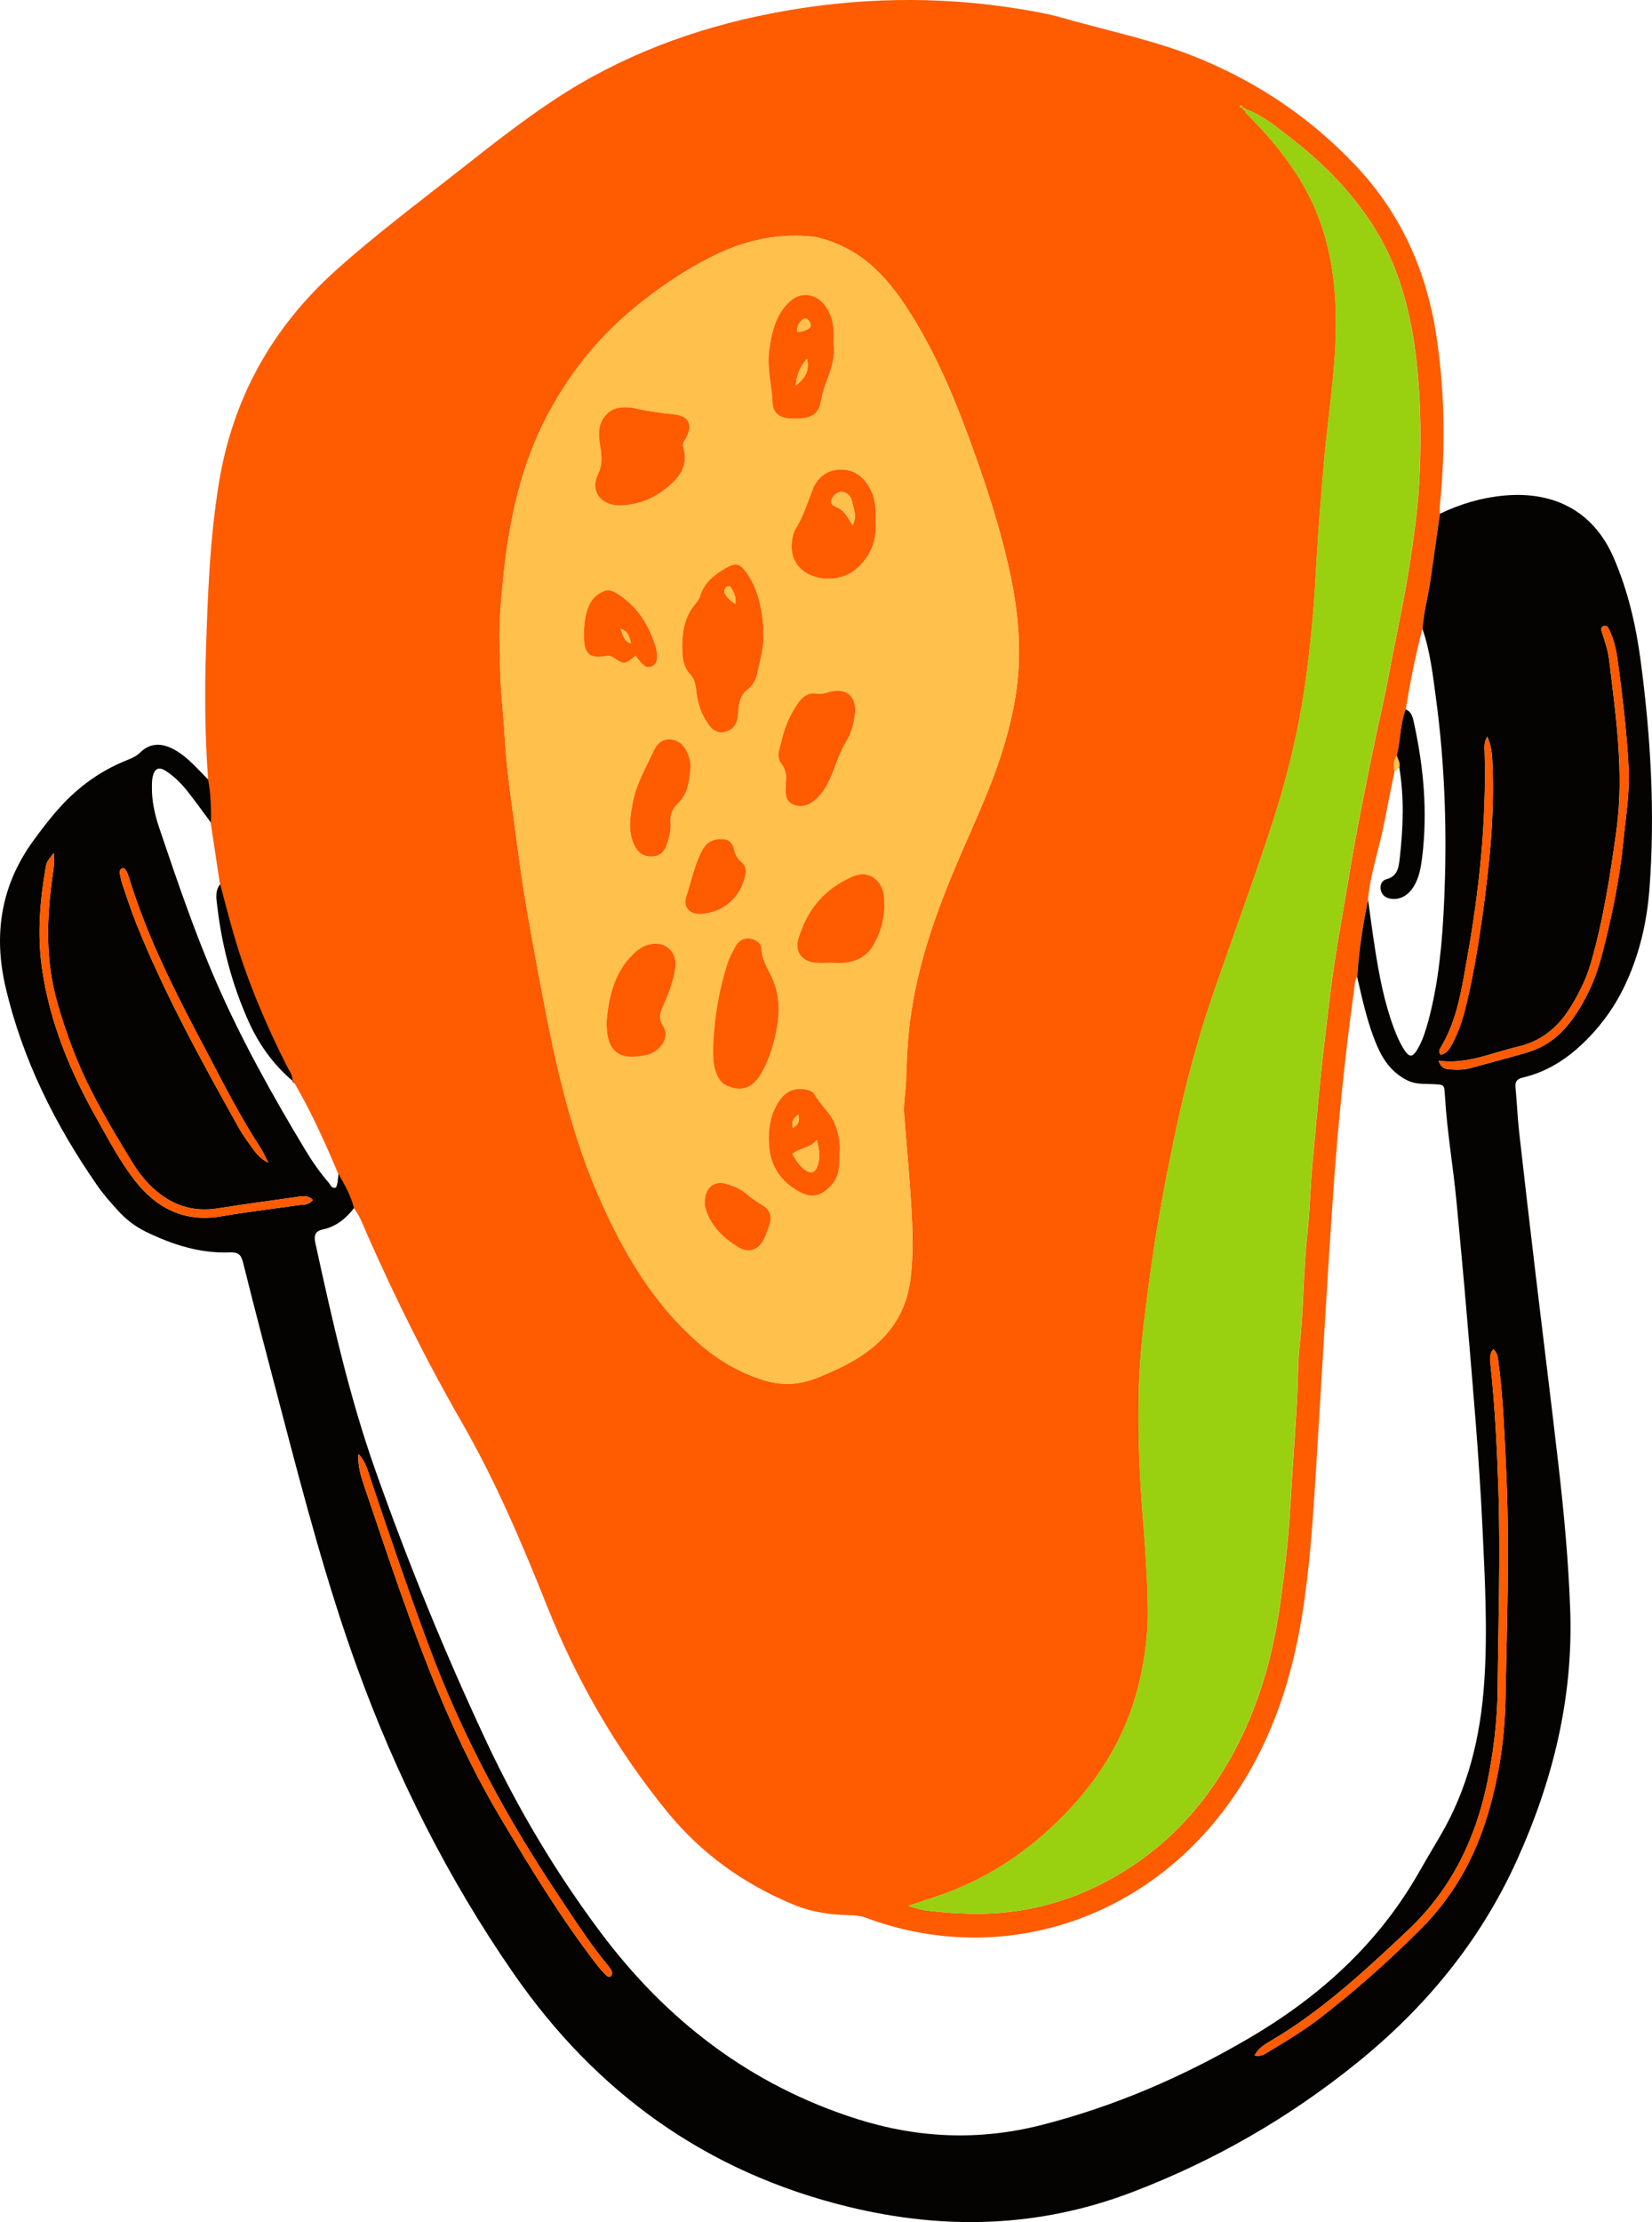 <svg xmlns="http://www.w3.org/2000/svg" id="Capa_1" data-name="Capa 1" viewBox="0 0 361.39 486.03"><defs><style>      .cls-1 {        fill: #9acf0f;      }      .cls-1, .cls-2, .cls-3, .cls-4, .cls-5 {        stroke-width: 0px;      }      .cls-2 {        fill: #ffc04c;      }      .cls-3 {        fill: #99d00f;      }      .cls-4 {        fill: #040302;      }      .cls-5 {        fill: #ff5b00;      }    </style></defs><path class="cls-5" d="M45.53,170.51c-.7-9.48-.78-18.98-.47-28.47.4-12.14.85-24.27,2.81-36.3,3.02-18.57,11.61-34.02,25.57-46.58,8.75-7.87,18.17-14.89,27.39-22.16,6.66-5.25,13.33-10.49,20.4-15.17,14.52-9.61,30.49-15.59,47.51-18.9,18.22-3.54,36.52-3.93,54.85-.88,2.92.49,5.85,1,8.69,1.82,10.19,2.93,20.65,4.97,30.49,9.09,13,5.44,24.38,13.21,34.02,23.51,9.74,10.41,15.26,22.79,17.4,36.81,1.87,12.29,2.05,24.6.82,36.96-.07.71-.03,1.43-.04,2.14-.68,4.81-1.35,9.62-2.05,14.42-.53,3.6-1.5,7.13-1.76,10.78-1.53,5.8-2.68,11.68-3.65,17.59-1.23,3.26-1.11,6.78-1.95,10.11-.85,1.09-.64,2.33-.52,3.55-.74,3.68-1.51,7.35-2.21,11.04-1.08,5.67-3.05,11.16-3.58,16.94-1.2,5.56-1.99,11.18-2.39,16.86-.55.92-.52,1.97-.66,2.97-2.02,14.58-3.49,29.22-4.52,43.9-1.45,20.59-2.55,41.21-3.85,61.81-.66,10.5-1.34,21.01-3.06,31.41-2.2,13.35-6.3,26-13.71,37.43-18.73,28.9-51.95,39.31-81.56,28.29-1.18-.44-2.33-.55-3.58-.58-4.21-.08-8.37-.68-12.28-2.3-10.86-4.49-20.15-11.11-27.64-20.27-11.15-13.66-19.82-28.74-26.34-45.08-5.49-13.77-11.28-27.39-18.7-40.27-7.6-13.2-14.37-26.84-20.55-40.77-.9-2.04-1.61-4.19-3.02-5.98-.67-2.7-2.03-5.09-3.39-7.48-2.85-6.79-5.89-13.48-9.58-19.86-.17-.19-.35-.38-.52-.57l.04.08c.06-1.2-.68-2.1-1.17-3.09-4.63-9.17-8.65-18.6-11.55-28.47-1.11-3.79-2.07-7.62-3.1-11.44-.68-4.49-1.35-8.98-2.03-13.47.09-3.15-.03-6.29-.6-9.41ZM271.89,23.53c-.04.39.2.57.51.71.13.66.67.98,1.1,1.41,4.1,4.15,7.81,8.6,10.87,13.6,7.47,12.16,8.54,25.56,7.58,39.29-.5,7.21-1.57,14.38-2.22,21.58-.71,7.92-1.36,15.84-1.79,23.78-.54,9.98-1.4,19.9-3.05,29.77-1.52,9.08-3.79,17.96-6.63,26.66-4.09,12.5-8.66,24.84-12.94,37.28-3.32,9.65-5.93,19.51-8.05,29.48-2.32,10.85-4.35,21.76-5.81,32.77-1.02,7.68-2.06,15.34-2.29,23.09-.27,9.3.03,18.59.76,27.85.58,7.32,1.14,14.63,1.16,21.99.02,4.93-.64,9.76-1.71,14.54-2.58,11.48-8.38,21.23-16.5,29.56-8.01,8.22-17.41,14.46-28.42,18.04-1.7.55-3.38,1.14-5.77,1.94,1.75.46,2.77.85,3.82.98,6.39.76,12.76,1.08,19.21.21,6.97-.94,13.54-3.03,19.72-6.25,13.4-6.99,23.11-17.61,29.76-31.1,4.64-9.41,7.36-19.37,8.82-29.76,1.05-7.47,1.89-14.95,2.31-22.47.42-7.53,1.02-15.05,1.42-22.59.21-3.97.15-7.97.58-11.92.88-8.01.77-16.09,1.66-24.1.58-5.27.65-10.57,1.16-15.85.83-8.72,1.53-17.45,2.59-26.14.67-5.56,1.26-11.13,2.09-16.66,1.01-6.74,2.26-13.45,3.37-20.18,1.46-8.95,3.29-17.83,5.09-26.71,1.09-5.39,2.4-10.74,3.41-16.15,1.56-8.41,3.46-16.75,4.74-25.22.84-5.54,1.64-11.1,1.97-16.67.53-9.07.45-18.17-.54-27.22-.29-2.63-.66-5.26-1.18-7.85-1.36-6.83-3.41-13.42-6.92-19.52-5.08-8.83-12.06-15.9-20.07-22.03-2.82-2.16-5.57-4.47-8.99-5.7-.26-.15-.53-.29-.79-.44-.2-.35-.41-.78-.79-.2-.04.06.46.3.77.21ZM109.4,143.3c-.16,6.36.7,12.22,1.03,18.11.45,8.06,1.77,15.99,2.79,23.97.96,7.56,2.26,15.09,3.64,22.59,1.72,9.3,3.41,18.62,5.65,27.82,2.15,8.83,4.81,17.49,8.44,25.83,5.42,12.46,12.19,23.99,22.76,32.9,3.8,3.2,8.05,5.59,12.73,7.17,3.56,1.2,7.22,1.33,10.84.19,1.55-.49,3.05-1.17,4.54-1.82,9.17-4.01,16.13-9.87,17.39-20.59.61-5.2.45-10.41.14-15.6-.39-6.7-1.04-13.39-1.56-20.09-.19-2.46.36-4.88.42-7.32.14-5.2.4-10.34,1.21-15.52,1.76-11.19,5.49-21.71,9.89-32.05,3.75-8.81,7.93-17.45,10.59-26.7,1.44-5.01,2.52-10.11,2.87-15.29.55-7.88-.46-15.66-2.22-23.35-1.8-7.86-4.23-15.53-6.91-23.12-4.02-11.37-8.44-22.57-15.03-32.75-3.76-5.81-8.14-11.01-14.63-13.95-2.23-1.01-4.51-1.85-7-2.06-7.44-.61-14.37,1.05-21.01,4.34-6.53,3.24-12.47,7.32-18.04,12.02-7.59,6.41-13.57,14.05-18.2,22.81-5.76,10.91-8.29,22.77-9.57,34.85-.63,5.95-1.19,11.99-.75,17.6Z"></path><path class="cls-4" d="M296.89,213.67c.39-5.68,1.19-11.3,2.39-16.86.48,3.43.92,6.86,1.45,10.28.94,6.04,2.05,12.05,4.2,17.8.53,1.42,1.14,2.84,1.9,4.15,1.47,2.52,2.24,2.45,3.63-.22.9-1.72,1.47-3.57,1.98-5.44,2.32-8.62,3.09-17.46,3.48-26.31.66-14.79.2-29.57-1.78-44.26-.69-5.13-1.26-10.3-2.96-15.24.26-3.65,1.24-7.18,1.76-10.78.7-4.8,1.37-9.62,2.05-14.42,4.46-2.15,9.13-3.53,14.07-3.98,10.79-.98,19.5,3.31,23.96,13.63,3.11,7.19,4.86,14.75,5.88,22.45,2.2,16.55,3.19,33.16,1.94,49.85-.57,7.61-2.3,14.92-5.67,21.8-1.9,3.88-4.36,7.38-7.33,10.52-4.08,4.32-8.79,7.65-14.65,9.03-1.44.34-1.79.96-1.65,2.32.31,3.15.42,6.32.77,9.47,1.09,9.75,2.23,19.49,3.38,29.22,1.72,14.51,3.54,29,5.21,43.52,1.23,10.66,2.23,21.35,2.6,32.08.66,19.18-3.82,37.27-11.68,54.63-8.01,17.67-19.99,32.19-35.02,44.32-14.91,12.04-31.29,21.45-49.2,28.27-20.36,7.75-40.99,8.3-62.03,3.17-31.03-7.56-55.15-24.95-73.21-51.01-14.39-20.76-25.62-43.18-34.23-66.91-6.69-18.45-11.65-37.42-16.63-56.37-2.83-10.76-5.66-21.52-8.35-32.32-.45-1.82-1.21-2.19-2.92-2.13-6.49.24-12.49-1.69-18.26-4.49-2.42-1.17-4.52-2.81-6.3-4.8-1.5-1.67-3.01-3.36-4.29-5.19-9.29-13.36-16.49-27.72-20.19-43.66-2.65-11.43-.98-22.11,6-31.77,1.92-2.65,3.9-5.25,6.11-7.66,3.99-4.36,8.68-7.74,14.17-9.97,1.13-.46,2.24-.87,3.17-1.78,2.2-2.17,4.71-2.13,7.32-.74,1.64.87,3.04,2.06,4.36,3.35,1.09,1.07,2.14,2.18,3.21,3.28.57,3.11.69,6.25.6,9.41-1.7-2.28-3.35-4.61-5.12-6.84-1.33-1.68-2.85-3.21-4.66-4.4-1.54-1.01-2.44-.69-2.91,1.06-.21.77-.2,1.62-.21,2.43-.04,3.1.65,6.1,1.63,9,3.86,11.39,7.71,22.79,12.53,33.83,5.52,12.64,12.25,24.65,19.35,36.46,1.53,2.54,3.22,4.97,5.16,7.22.41.48.62,1.38,1.6,1.07.47-.95.37-2,.55-2.99,1.36,2.39,2.72,4.78,3.39,7.48-1.78,2.33-3.95,4.08-6.9,4.7-1.68.36-1.89,1.41-1.55,2.96,3.66,16.76,7.39,33.5,13.13,49.7,7.15,20.21,15.24,40.06,24.35,59.47,6.87,14.64,15.14,28.51,24.82,41.47,14.5,19.42,32.94,33.58,56.26,40.96,13.26,4.2,26.66,4.75,40.18,1.32,16.15-4.1,31.28-10.68,45.61-19.08,15.22-8.93,28.02-20.44,36.9-35.93,1.52-2.66,3.07-5.3,4.63-7.93,6.25-10.51,9.03-21.98,9.83-34.09.75-11.25.13-22.47-.4-33.69-.73-15.51-2.12-30.98-3.42-46.45-.69-8.24-1.48-16.48-2.25-24.72-.73-7.83-2.12-15.58-2.55-23.44-.12-2.26-.17-2.22-2.49-2.35-1.91-.11-3.79.12-5.68-.81-3.24-1.6-5.18-4.19-6.57-7.36-2.15-4.89-3.24-10.09-4.45-15.26ZM274.43,449.57c1.58.35,2.47-.46,3.4-1.01,3.77-2.25,7.52-4.55,11.01-7.24,7.69-5.94,14.94-12.4,21.82-19.26,6.72-6.69,11.4-14.62,14.3-23.63,2.81-8.72,4.21-17.72,4.38-26.83.33-17.16.94-34.33.08-51.5-.36-7.24-.61-14.5-1.57-21.7-.15-1.15-.12-2.41-1.19-3.3-.98,1.21-.69,2.57-.55,3.86.95,8.95,1.38,17.93,1.68,26.92.48,14.51-.03,29.02-.17,43.53-.07,6.95-.89,13.86-2.32,20.68-2.6,12.43-8,23.32-17.33,32.11-9.38,8.84-18.8,17.61-30,24.19-1.29.76-2.65,1.54-3.54,3.18ZM78.42,318.04c-.2,2.41.47,4.66,1.22,6.87,2.61,7.74,5.2,15.48,7.91,23.19,5.96,16.98,12.55,33.69,21.78,49.22,6.63,11.15,13.38,22.23,21.32,32.53.62.8,1.32,1.55,2.05,2.26.27.27.75.45,1.04-.01.14-.23.24-.63.13-.85-.26-.54-.61-1.06-1-1.52-3.99-4.81-7.32-10.08-10.78-15.26-11.51-17.22-21.23-35.35-28.42-54.81-4.39-11.88-8.48-23.86-12.5-35.86-.67-2-1.14-4.11-2.75-5.76ZM314.68,231.98c.6,1.69,1.5,1.84,2.42,1.91,1.53.11,3.08.13,4.57-.28,4.14-1.12,8.29-2.22,12.4-3.42,4.07-1.18,7.23-3.64,9.74-7.06,3.12-4.27,5.23-8.97,6.57-14.07,2.18-8.31,3.92-16.7,4.76-25.26.52-5.29,1.43-10.56,1.14-15.88-.42-7.86-1.36-15.68-2.4-23.47-.3-2.22-.79-4.43-1.74-6.49-.25-.55-.57-1.26-1.3-1.05-.79.23-.53,1.02-.35,1.55.71,2.03,1.32,4.1,1.57,6.23,1.46,12.27,3.26,24.47,1.55,36.93-1.34,9.73-2.83,19.39-5.54,28.85-1.05,3.67-2.72,7.02-4.77,10.24-2.71,4.26-6.4,7.12-11.34,8.25-5.63,1.29-10.99,3.9-17.29,3.04ZM68.43,262.44c-1.2-1.18-2.54-.78-3.83-.59-5.66.8-11.33,1.55-16.97,2.45-5.58.89-10.26-.78-14.31-4.57-1.73-1.62-3.14-3.48-4.38-5.49-3.04-4.96-6.02-9.96-8.7-15.12-3.3-6.37-5.78-13.05-7.74-19.94-2.6-9.14-2.3-18.37-1-27.64.22-1.54.53-3.06.24-4.96-1.47,1.95-1.53,1.94-1.75,3.2-1.26,7.28-1.85,14.61-.81,21.95,1.67,11.78,6.15,22.6,11.96,32.89,2.61,4.62,5.07,9.35,8.34,13.55,4.81,6.18,10.95,9.24,19,7.85,5.63-.97,11.31-1.63,16.97-2.45.97-.14,2.08.07,2.98-1.12ZM58.71,254.34c-.82-1.57-1.21-2.51-1.76-3.34-4.43-6.77-8.06-13.98-11.83-21.12-6.5-12.29-12.86-24.64-16.93-38.01-.15-.49-.34-.97-.59-1.41-.19-.32-.44-.74-.94-.51-.42.2-.54.63-.47,1.03.17.9.36,1.81.66,2.67.96,2.8,1.87,5.63,2.97,8.37,6.22,15.49,14.26,30.07,22.39,44.61.89,1.6,2,3.09,3.07,4.58.77,1.07,1.58,2.14,3.43,3.12ZM325.35,161.12c-.77,1.29-.6,2.43-.57,3.47.41,15.08-1.16,30-3.8,44.82-1.21,6.83-2.18,13.75-5.9,19.85-.27.44-.35.95.08,1.42,1.53-.26,2.08-1.53,2.69-2.69,1.5-2.82,2.36-5.87,3.09-8.96,1.46-6.27,2.5-12.62,3.39-19,1.51-10.94,2.64-21.92,2.16-32.99-.08-1.91-.2-3.81-1.13-5.93Z"></path><path class="cls-2" d="M109.4,143.3c-.44-5.61.12-11.65.75-17.6,1.28-12.08,3.81-23.94,9.57-34.85,4.63-8.76,10.6-16.4,18.2-22.81,5.57-4.7,11.51-8.78,18.04-12.02,6.64-3.29,13.57-4.95,21.01-4.34,2.49.2,4.78,1.05,7,2.06,6.49,2.94,10.88,8.14,14.63,13.95,6.59,10.19,11.02,21.38,15.03,32.75,2.68,7.59,5.11,15.26,6.91,23.12,1.76,7.69,2.76,15.47,2.22,23.35-.36,5.18-1.44,10.28-2.87,15.29-2.66,9.25-6.84,17.89-10.59,26.7-4.4,10.34-8.14,20.86-9.89,32.05-.81,5.17-1.08,10.32-1.21,15.52-.06,2.44-.61,4.86-.42,7.32.53,6.7,1.17,13.38,1.56,20.09.3,5.19.47,10.4-.14,15.6-1.26,10.72-8.22,16.59-17.39,20.59-1.49.65-2.99,1.34-4.54,1.82-3.62,1.14-7.28,1.01-10.84-.19-4.68-1.58-8.93-3.97-12.73-7.17-10.57-8.91-17.34-20.44-22.76-32.9-3.63-8.34-6.28-17-8.44-25.83-2.24-9.2-3.93-18.51-5.65-27.82-1.38-7.5-2.68-15.03-3.64-22.59-1.01-7.98-2.33-15.91-2.79-23.97-.33-5.89-1.18-11.75-1.03-18.11ZM166.93,138.7c0-.85.05-1.46,0-2.07-.38-4.1-1.25-8.06-3.72-11.48-1.41-1.95-2.36-2.11-4.39-.92-2.51,1.47-4.76,3.16-5.65,6.13-.17.56-.53,1.11-.92,1.56-2.75,3.17-3.13,7-2.97,10.93.07,1.63.5,3.34,1.63,4.53,1.18,1.26,1.26,2.65,1.46,4.18.32,2.54,1.18,4.92,2.72,7.04.87,1.2,1.97,1.81,3.41,1.51,1.4-.29,2.38-1.2,2.75-2.6.21-.78.2-1.61.29-2.42.19-1.63.47-3.14,1.98-4.27,1.04-.78,1.8-2,2.08-3.32.63-2.98,1.6-5.92,1.33-8.8ZM156.02,228.76c.03,1.94-.1,3.9.62,5.76.48,1.24,1.04,2.38,2.43,2.97,3.03,1.29,5.48.59,7.28-2.41,2.02-3.36,3.08-7.04,3.72-10.92.51-3.09.37-6.03-.64-8.99-.88-2.57-2.75-4.72-2.84-7.64-.04-1.28-1.28-2.1-2.58-2.26-1.33-.17-2.41.51-3.05,1.64-.7,1.24-1.39,2.52-1.82,3.87-1.87,5.85-2.86,11.85-3.11,17.98ZM137.49,89.14c-2.06-.15-3.59.23-4.81,1.51-1.61,1.69-1.83,3.74-1.51,5.94.34,2.37.89,4.68-.32,7.09-1.81,3.61.42,7.31,5.77,6.84,2.96-.26,5.81-1.27,8.22-3.03,3.21-2.35,6-5.09,4.64-9.67-.25-.86.19-1.3.54-1.92,1.59-2.79.8-4.9-2.39-5.22-3.24-.32-6.42-.8-9.57-1.53-.29-.07-.61,0-.56,0ZM191.53,113.91c.15-2.68-.05-5.15-1.43-7.47-1.51-2.52-3.66-3.9-6.52-3.74-2.77.15-4.82,1.84-5.78,4.34-1.13,2.93-2.06,5.93-3.73,8.63-.42.67-.62,1.52-.75,2.31-.38,2.33.05,4.51,1.72,6.24,2.89,3,8.82,3.08,12.05.38,3.4-2.85,4.83-6.44,4.45-10.7ZM182.35,75.19c0-1.24.09-2.27-.02-3.27-.23-2.17-.88-4.18-2.46-5.79-2.03-2.07-4.96-2.18-7.07-.21-3.12,2.89-3.99,6.74-4.53,10.73-.53,3.9.58,7.7.75,11.56.08,1.98,1.43,3.07,3.42,3.29.81.09,1.63.05,2.45.02,2.78-.1,4.24-1.16,4.7-3.84.3-1.73.81-3.33,1.46-4.94,1-2.48,1.62-5.05,1.3-7.55ZM171.91,171.07c0,.56.01.86,0,1.17-.07,1.47-.06,2.98,1.51,3.69,1.61.74,3.19.39,4.58-.69,1.31-1.01,2.26-2.3,3.03-3.77,1.57-2.98,2.28-6.33,4.06-9.2,1.16-1.87,1.68-3.94,1.94-6.05.44-3.65-1.69-5.79-5.25-4.94-.99.24-1.94.65-2.98.46-2.01-.35-3.29.69-4.32,2.22-1.67,2.47-2.87,5.21-3.48,8.08-.33,1.56-1.32,3.35-.09,4.97,1,1.32,1.23,2.75,1.01,4.07ZM132.7,223.35c-.12,6.4,2.49,8.62,8.11,7.5.5-.1,1.01-.17,1.47-.37,2.78-1.22,4.18-3.97,2.77-6.1-.97-1.47-.76-2.61-.16-3.96,1.25-2.79,2.37-5.62,2.83-8.68.52-3.49-2.12-5.99-5.55-5.21-1.32.3-2.42.98-3.42,1.91-4.48,4.23-5.57,9.75-6.05,14.9ZM181.74,210.58s0,.02,0,.03c1.02,0,2.04.07,3.05-.01,2.58-.23,4.71-1.36,6.08-3.57,2.11-3.39,2.87-7.17,2.48-11.11-.28-2.85-2.87-5.85-6.79-4.19-6.26,2.65-10.1,7.4-11.95,13.8-.78,2.71.93,4.84,3.77,5.06,1.11.08,2.24.01,3.36.01ZM183.66,252.14c.22-2.07-.21-4.4-1.13-6.55-.99-2.3-3.09-3.91-4.3-6.15-.51-.95-1.81-1.21-2.99-1.26-2.31-.09-3.85,1.11-5,2.94-1.81,2.88-2.2,6.09-2,9.39.29,4.66,2.7,8.03,6.71,10.2,2.66,1.44,4.72.86,6.84-1.39,1.85-1.97,1.85-4.41,1.87-7.18ZM151.04,168.27c.12-1.37-.25-2.66-.78-3.87-.66-1.48-1.88-2.52-3.48-2.67-1.66-.16-2.99.8-3.66,2.28-1.69,3.69-3.81,7.23-4.61,11.24-.65,3.26-1.26,6.6.38,9.83.78,1.52,1.92,2.26,3.65,2.25,1.84-.02,2.83-1.12,3.34-2.64.5-1.53.94-3.13.81-4.78-.13-1.64.4-3.03,1.57-4.13,2.2-2.05,2.52-4.77,2.79-7.51ZM139.07,143.39c.47.62.8,1.13,1.22,1.57.64.67,1.28,1.33,2.38.78,1.02-.51,1.09-1.37,1.08-2.32,0-.82-.17-1.6-.43-2.39-1.47-4.49-3.86-8.26-7.88-10.93-1.79-1.19-2.62-1.35-4.4-.23-1.37.86-2.11,2.17-2.57,3.67-.63,2.07-.75,4.21-.67,6.35.11,3.12,1.38,4.17,4.49,3.62.77-.14,1.29-.11,1.96.33,2.38,1.57,2.41,1.54,4.84-.45ZM157.77,183.56c-2.15-.04-3.46.88-4.53,3.16-1.42,3.04-2.09,6.34-3.13,9.51-.72,2.18.81,3.79,3.1,3.68,5.09-.25,8.93-3.65,9.9-8.73.19-1-.1-1.93-.79-2.49-1.01-.82-1.48-1.79-1.77-3.03-.33-1.44-1.36-2.23-2.77-2.09ZM154.16,263.48c.78,3.99,3.68,7.16,7.6,9.44,2.02,1.17,4.07.45,5.19-1.58.54-.97.87-2.07,1.26-3.12.75-2.04.34-3.59-1.54-4.68-1.34-.77-2.54-1.68-3.72-2.66-1.12-.93-2.46-1.43-3.83-1.87-2.91-.94-5.03.68-4.96,4.47Z"></path><path class="cls-3" d="M272.69,23.95c3.42,1.24,6.17,3.55,8.98,5.71,8.01,6.13,14.99,13.21,20.07,22.03,3.51,6.1,5.56,12.68,6.92,19.52.52,2.59.89,5.22,1.18,7.85.99,9.06,1.07,18.15.54,27.22-.33,5.57-1.13,11.13-1.97,16.67-1.28,8.47-3.17,16.81-4.74,25.22-1.01,5.41-2.32,10.75-3.41,16.15-1.8,8.88-3.63,17.76-5.09,26.71-1.1,6.73-2.35,13.44-3.37,20.18-.83,5.53-1.42,11.11-2.09,16.66-1.05,8.7-1.75,17.43-2.59,26.14-.5,5.28-.57,10.58-1.16,15.85-.89,8.01-.78,16.08-1.66,24.1-.43,3.94-.37,7.95-.58,11.92-.4,7.54-1,15.06-1.42,22.59-.42,7.53-1.26,15-2.31,22.47-1.46,10.39-4.18,20.35-8.82,29.76-6.65,13.49-16.35,24.11-29.76,31.1-6.18,3.22-12.74,5.3-19.72,6.25-6.45.87-12.82.55-19.21-.21-1.05-.12-2.07-.52-3.82-.98,2.38-.8,4.07-1.39,5.77-1.94,11.02-3.59,20.41-9.83,28.42-18.04,8.12-8.32,13.93-18.08,16.5-29.56,1.07-4.78,1.73-9.61,1.71-14.54-.02-7.35-.58-14.66-1.16-21.99-.74-9.26-1.04-18.55-.76-27.85.23-7.75,1.26-15.41,2.29-23.09,1.47-11.02,3.5-21.92,5.81-32.77,2.13-9.97,4.74-19.83,8.05-29.48,4.28-12.44,8.85-24.78,12.94-37.28,2.85-8.7,5.12-17.58,6.63-26.66,1.65-9.87,2.51-19.79,3.05-29.77.43-7.93,1.08-15.86,1.79-23.78.64-7.2,1.72-14.37,2.22-21.58.95-13.73-.12-27.13-7.58-39.29-3.07-5-6.78-9.44-10.87-13.6-.43-.43-.97-.76-1.1-1.41.1-.1.2-.19.29-.29Z"></path><path class="cls-4" d="M307.53,155.16c1.32.56,1.54,1.78,1.8,2.99,2.12,9.72,3,19.51,1.77,29.43-.28,2.23-.66,4.44-1.88,6.39-1.29,2.04-3.15,2.94-5.13,2.57-1.13-.21-1.84-.87-2.05-1.97-.19-1.02.27-2,1.19-2.24,2.59-.66,2.76-2.73,2.99-4.74.74-6.6,1-13.2-.13-19.79.26-.93-.32-1.69-.53-2.53.84-3.33.72-6.85,1.95-10.11Z"></path><path class="cls-4" d="M63.99,236.39c-4.27-3.6-7.42-8.06-9.67-13.11-3.54-7.94-5.75-16.27-6.77-24.9-.2-1.67-.61-3.46.62-4.99,1.03,3.81,1.98,7.65,3.1,11.44,2.9,9.87,6.92,19.3,11.55,28.47.5.98,1.23,1.89,1.17,3.09Z"></path><path class="cls-2" d="M305.57,165.28c.2.84.79,1.6.53,2.53-.35.34-.7.68-1.05,1.02-.12-1.23-.33-2.47.52-3.55Z"></path><path class="cls-1" d="M271.89,23.53c-.32.08-.81-.15-.77-.21.38-.58.59-.15.79.2,0,0-.01.01-.01.01Z"></path><path class="cls-4" d="M64.47,236.89c-.32-.06-.46-.28-.52-.57.17.19.35.38.52.57Z"></path><path class="cls-1" d="M272.4,24.24c-.31-.14-.56-.32-.51-.71,0,0,.01-.01.01-.01.26.15.53.29.79.44-.09.09-.19.19-.29.29Z"></path><path class="cls-5" d="M274.43,449.57c.89-1.64,2.24-2.42,3.54-3.18,11.2-6.57,20.62-15.35,30-24.19,9.33-8.79,14.73-19.68,17.33-32.11,1.43-6.83,2.25-13.73,2.32-20.68.14-14.51.65-29.02.17-43.53-.3-8.99-.73-17.97-1.68-26.92-.14-1.29-.43-2.65.55-3.86,1.07.89,1.04,2.14,1.19,3.3.96,7.2,1.21,14.46,1.57,21.7.86,17.16.25,34.33-.08,51.5-.17,9.11-1.57,18.11-4.38,26.83-2.9,9.01-7.58,16.93-14.3,23.63-6.89,6.86-14.13,13.31-21.82,19.26-3.48,2.69-7.23,4.99-11.01,7.24-.93.55-1.82,1.36-3.4,1.01Z"></path><path class="cls-5" d="M78.42,318.04c1.61,1.65,2.08,3.76,2.75,5.76,4.02,12.01,8.11,23.99,12.5,35.86,7.19,19.46,16.91,37.59,28.42,54.81,3.46,5.18,6.79,10.45,10.78,15.26.39.47.73.98,1,1.52.1.22.01.62-.13.85-.29.46-.77.28-1.04.01-.72-.71-1.43-1.46-2.05-2.26-7.93-10.3-14.69-21.38-21.32-32.53-9.23-15.53-15.82-32.24-21.78-49.22-2.7-7.71-5.3-15.45-7.91-23.19-.75-2.22-1.42-4.46-1.22-6.87Z"></path><path class="cls-5" d="M314.68,231.98c6.3.87,11.67-1.74,17.29-3.04,4.93-1.13,8.62-3.99,11.34-8.25,2.05-3.21,3.71-6.56,4.77-10.24,2.71-9.45,4.2-19.11,5.54-28.85,1.71-12.46-.09-24.67-1.55-36.93-.25-2.13-.86-4.2-1.57-6.23-.18-.53-.44-1.32.35-1.55.72-.22,1.05.5,1.3,1.05.95,2.06,1.44,4.27,1.74,6.49,1.04,7.8,1.98,15.62,2.4,23.47.29,5.33-.62,10.6-1.14,15.88-.84,8.56-2.58,16.95-4.76,25.26-1.34,5.1-3.45,9.8-6.57,14.07-2.5,3.42-5.66,5.88-9.74,7.06-4.12,1.2-8.26,2.3-12.4,3.42-1.5.4-3.04.39-4.57.28-.92-.07-1.82-.22-2.42-1.91Z"></path><path class="cls-5" d="M68.43,262.44c-.89,1.18-2.01.98-2.98,1.12-5.65.83-11.34,1.48-16.97,2.45-8.05,1.39-14.19-1.68-19-7.85-3.27-4.2-5.73-8.93-8.34-13.55-5.81-10.29-10.29-21.11-11.96-32.89-1.04-7.34-.45-14.67.81-21.95.22-1.26.28-1.25,1.75-3.2.28,1.9-.03,3.42-.24,4.96-1.3,9.27-1.59,18.5,1,27.64,1.96,6.89,4.44,13.58,7.74,19.94,2.68,5.17,5.66,10.16,8.7,15.12,1.23,2.01,2.65,3.88,4.38,5.49,4.05,3.79,8.73,5.46,14.31,4.57,5.64-.9,11.31-1.65,16.97-2.45,1.3-.18,2.64-.59,3.83.59Z"></path><path class="cls-5" d="M58.71,254.34c-1.86-.98-2.67-2.05-3.43-3.12-1.07-1.49-2.18-2.98-3.07-4.58-8.12-14.54-16.16-29.12-22.39-44.61-1.1-2.75-2.01-5.57-2.97-8.37-.3-.87-.48-1.77-.66-2.67-.08-.4.04-.84.47-1.03.5-.23.75.19.94.51.25.44.44.92.59,1.41,4.08,13.37,10.43,25.72,16.93,38.01,3.77,7.13,7.4,14.35,11.83,21.12.55.84.94,1.78,1.76,3.34Z"></path><path class="cls-5" d="M325.35,161.12c.93,2.13,1.05,4.02,1.13,5.93.48,11.08-.65,22.05-2.16,32.99-.88,6.38-1.92,12.73-3.39,19-.72,3.09-1.59,6.14-3.09,8.96-.61,1.15-1.17,2.43-2.69,2.69-.43-.47-.35-.98-.08-1.42,3.72-6.1,4.69-13.02,5.9-19.85,2.64-14.82,4.21-29.74,3.8-44.82-.03-1.04-.2-2.18.57-3.47Z"></path><g><path class="cls-5" d="M166.93,138.7c.27,2.88-.71,5.82-1.33,8.8-.28,1.32-1.05,2.55-2.08,3.32-1.51,1.13-1.79,2.63-1.98,4.27-.1.81-.09,1.64-.29,2.42-.37,1.4-1.35,2.3-2.75,2.6-1.44.3-2.54-.31-3.41-1.51-1.54-2.12-2.4-4.5-2.72-7.04-.19-1.54-.28-2.93-1.46-4.18-1.12-1.2-1.56-2.9-1.63-4.53-.16-3.93.22-7.76,2.97-10.93.39-.45.75-1,.92-1.56.89-2.98,3.14-4.67,5.65-6.13,2.03-1.19,2.98-1.03,4.39.92,2.47,3.42,3.34,7.38,3.72,11.48.06.61,0,1.22,0,2.07ZM160.89,132.07c.07.04.14.09.21.13-.08-.04-.15-.07-.23-.11.17-1.13-.13-2.17-.71-3.12-.24-.39-.48-.99-1.1-.67-.6.32-.78.99-.48,1.54.52.97,1.36,1.68,2.32,2.23Z"></path><path class="cls-5" d="M156.02,228.76c.25-6.13,1.24-12.14,3.11-17.98.43-1.35,1.12-2.63,1.82-3.87.64-1.13,1.72-1.81,3.05-1.64,1.31.17,2.55.98,2.58,2.26.09,2.92,1.96,5.07,2.84,7.64,1.01,2.97,1.15,5.9.64,8.99-.64,3.87-1.7,7.56-3.72,10.92-1.81,3-4.25,3.7-7.28,2.41-1.39-.59-1.95-1.73-2.43-2.97-.72-1.86-.59-3.81-.62-5.76Z"></path><path class="cls-5" d="M137.49,89.14s.27-.06.56,0c3.16.73,6.33,1.21,9.57,1.53,3.19.32,3.98,2.43,2.39,5.22-.35.61-.79,1.06-.54,1.92,1.35,4.58-1.43,7.32-4.64,9.67-2.4,1.76-5.25,2.76-8.22,3.03-5.34.48-7.58-3.22-5.77-6.84,1.21-2.41.66-4.72.32-7.09-.31-2.2-.1-4.25,1.51-5.94,1.21-1.28,2.75-1.67,4.81-1.51Z"></path><path class="cls-5" d="M191.53,113.91c.38,4.26-1.04,7.85-4.45,10.7-3.22,2.7-9.16,2.63-12.05-.38-1.67-1.74-2.1-3.92-1.72-6.24.13-.8.33-1.64.75-2.31,1.67-2.7,2.6-5.7,3.73-8.63.97-2.5,3.01-4.19,5.78-4.34,2.86-.16,5.01,1.22,6.52,3.74,1.39,2.32,1.58,4.8,1.43,7.47ZM186.5,114.87c1.13-2.14.13-3.64-.11-5.16-.11-.68-.52-1.32-1.13-1.74-1.01-.71-2.36-.35-3.12.84-.67,1.05-.27,1.69.79,2.08,1.75.64,2.5,2.24,3.56,4Z"></path><path class="cls-5" d="M182.35,75.19c.32,2.5-.3,5.06-1.3,7.55-.65,1.61-1.16,3.21-1.46,4.94-.46,2.68-1.92,3.74-4.7,3.84-.82.03-1.64.06-2.45-.02-1.99-.21-3.34-1.3-3.42-3.29-.16-3.86-1.27-7.66-.75-11.56.54-3.99,1.41-7.84,4.53-10.73,2.12-1.96,5.04-1.85,7.07.21,1.58,1.61,2.24,3.62,2.46,5.79.11,1.01.02,2.04.02,3.27ZM174.37,72.57c.84.12,1.58-.2,2.31-.56.52-.25.79-.66.6-1.21-.13-.36-.36-.74-.65-.97-.5-.4-.94-.03-1.31.32-.69.66-1.05,1.46-.92,2.44-.04.06-.09.13-.13.19.03-.07.07-.15.1-.22ZM176.53,78.46c-1.75,2.02-2.29,3.86-2.44,5.87,1.63-1.4,3.16-2.85,2.44-5.87Z"></path><path class="cls-5" d="M171.91,171.07c.22-1.32-.01-2.75-1.01-4.07-1.23-1.62-.24-3.41.09-4.97.61-2.87,1.81-5.61,3.48-8.08,1.03-1.53,2.32-2.57,4.32-2.22,1.04.18,1.99-.23,2.98-.46,3.57-.85,5.7,1.29,5.25,4.94-.26,2.11-.78,4.19-1.94,6.05-1.78,2.87-2.49,6.22-4.06,9.2-.78,1.47-1.73,2.76-3.03,3.77-1.39,1.08-2.97,1.43-4.58.69-1.56-.71-1.58-2.22-1.51-3.69.01-.3,0-.61,0-1.17Z"></path><path class="cls-5" d="M132.7,223.35c.48-5.15,1.57-10.68,6.05-14.9.99-.94,2.09-1.61,3.42-1.91,3.43-.78,6.07,1.72,5.55,5.21-.46,3.06-1.58,5.88-2.83,8.68-.6,1.35-.81,2.49.16,3.96,1.41,2.13,0,4.88-2.77,6.1-.46.2-.97.27-1.47.37-5.62,1.12-8.23-1.09-8.11-7.5Z"></path><path class="cls-5" d="M181.74,210.58c-1.12,0-2.24.07-3.36-.01-2.84-.22-4.55-2.35-3.77-5.06,1.85-6.4,5.69-11.14,11.95-13.8,3.92-1.66,6.51,1.35,6.79,4.19.39,3.95-.37,7.72-2.48,11.11-1.37,2.21-3.51,3.34-6.08,3.57-1.01.09-2.03.01-3.05.01,0,0,0-.02,0-.03Z"></path><path class="cls-5" d="M183.66,252.14c-.01,2.77-.01,5.21-1.87,7.18-2.12,2.25-4.18,2.83-6.84,1.39-4.01-2.17-6.42-5.54-6.71-10.2-.21-3.3.19-6.51,2-9.39,1.14-1.82,2.69-3.03,5-2.94,1.17.05,2.47.31,2.99,1.26,1.21,2.23,3.31,3.85,4.3,6.15.92,2.14,1.35,4.48,1.13,6.55ZM178.67,249.31c-1.36,1.85-3.75,1.75-5.32,3.07.85,1.52,1.62,2.81,2.98,3.64,1.13.69,1.9.44,2.4-.75.78-1.85.54-3.74-.06-5.96ZM173.47,246.73c1.1-.76,1.59-1.51,1.16-2.93-1.08.77-1.57,1.53-1.16,2.93Z"></path><path class="cls-5" d="M151.04,168.27c-.28,2.74-.59,5.46-2.79,7.51-1.17,1.1-1.71,2.49-1.57,4.13.13,1.65-.3,3.25-.81,4.78-.5,1.52-1.49,2.62-3.34,2.64-1.73.01-2.87-.72-3.65-2.25-1.64-3.23-1.03-6.56-.38-9.83.8-4.02,2.93-7.56,4.61-11.24.67-1.48,2-2.43,3.66-2.28,1.6.15,2.82,1.19,3.48,2.67.54,1.2.91,2.49.78,3.87Z"></path><path class="cls-5" d="M139.07,143.39c-2.43,1.99-2.45,2.02-4.84.45-.67-.44-1.19-.47-1.96-.33-3.11.55-4.37-.5-4.49-3.62-.08-2.14.04-4.28.67-6.35.46-1.5,1.2-2.81,2.57-3.67,1.79-1.12,2.62-.96,4.4.23,4.02,2.67,6.41,6.44,7.88,10.93.26.79.43,1.57.43,2.39,0,.95-.06,1.81-1.08,2.32-1.1.54-1.74-.12-2.38-.78-.42-.44-.75-.95-1.22-1.57ZM138.03,140.73c-.34-1.08-.28-2.39-2.26-3.23.53,1.64.79,2.76,2.26,3.23Z"></path><path class="cls-5" d="M157.77,183.56c1.42-.13,2.44.65,2.77,2.09.29,1.24.76,2.2,1.77,3.03.69.56.98,1.49.79,2.49-.97,5.09-4.81,8.49-9.9,8.73-2.29.11-3.82-1.5-3.1-3.68,1.04-3.17,1.71-6.47,3.13-9.51,1.06-2.27,2.38-3.2,4.53-3.16Z"></path><path class="cls-5" d="M154.16,263.48c-.08-3.8,2.05-5.41,4.96-4.47,1.37.44,2.71.95,3.83,1.87,1.18.98,2.38,1.89,3.72,2.66,1.89,1.09,2.3,2.64,1.54,4.68-.39,1.05-.72,2.14-1.26,3.12-1.13,2.03-3.18,2.75-5.19,1.58-3.92-2.28-6.82-5.44-7.6-9.44Z"></path></g><path class="cls-2" d="M160.89,132.07c-.95-.56-1.8-1.26-2.32-2.23-.29-.55-.12-1.22.48-1.54.62-.32.86.28,1.1.67.59.95.89,1.99.71,3.12l.02-.02Z"></path><path class="cls-2" d="M160.87,132.09c.08.04.15.07.23.11-.07-.04-.14-.09-.21-.13,0,0-.02.02-.02.02Z"></path><path class="cls-2" d="M186.5,114.87c-1.06-1.76-1.81-3.36-3.56-4-1.06-.38-1.47-1.03-.79-2.08.76-1.18,2.11-1.55,3.12-.84.6.43,1.02,1.07,1.13,1.74.24,1.53,1.24,3.02.11,5.16Z"></path><path class="cls-2" d="M176.53,78.46c.72,3.02-.81,4.46-2.44,5.87.15-2,.69-3.85,2.44-5.87Z"></path><path class="cls-2" d="M174.39,72.6c-.13-.98.22-1.78.92-2.44.37-.35.81-.71,1.31-.32.29.23.52.61.65.97.19.55-.08.96-.6,1.21-.73.36-1.46.68-2.31.56l.03.03Z"></path><path class="cls-2" d="M174.37,72.57c-.03.07-.07.15-.1.22.04-.06.09-.13.13-.19,0,0-.03-.03-.03-.03Z"></path><path class="cls-2" d="M178.67,249.31c.6,2.22.84,4.11.06,5.96-.51,1.2-1.27,1.44-2.4.75-1.36-.83-2.13-2.12-2.98-3.64,1.58-1.32,3.97-1.22,5.32-3.07Z"></path><path class="cls-2" d="M173.47,246.73c-.41-1.41.09-2.16,1.16-2.93.43,1.42-.07,2.18-1.16,2.93Z"></path><path class="cls-2" d="M138.03,140.73c-1.47-.46-1.73-1.59-2.26-3.23,1.98.84,1.92,2.14,2.26,3.23Z"></path></svg>